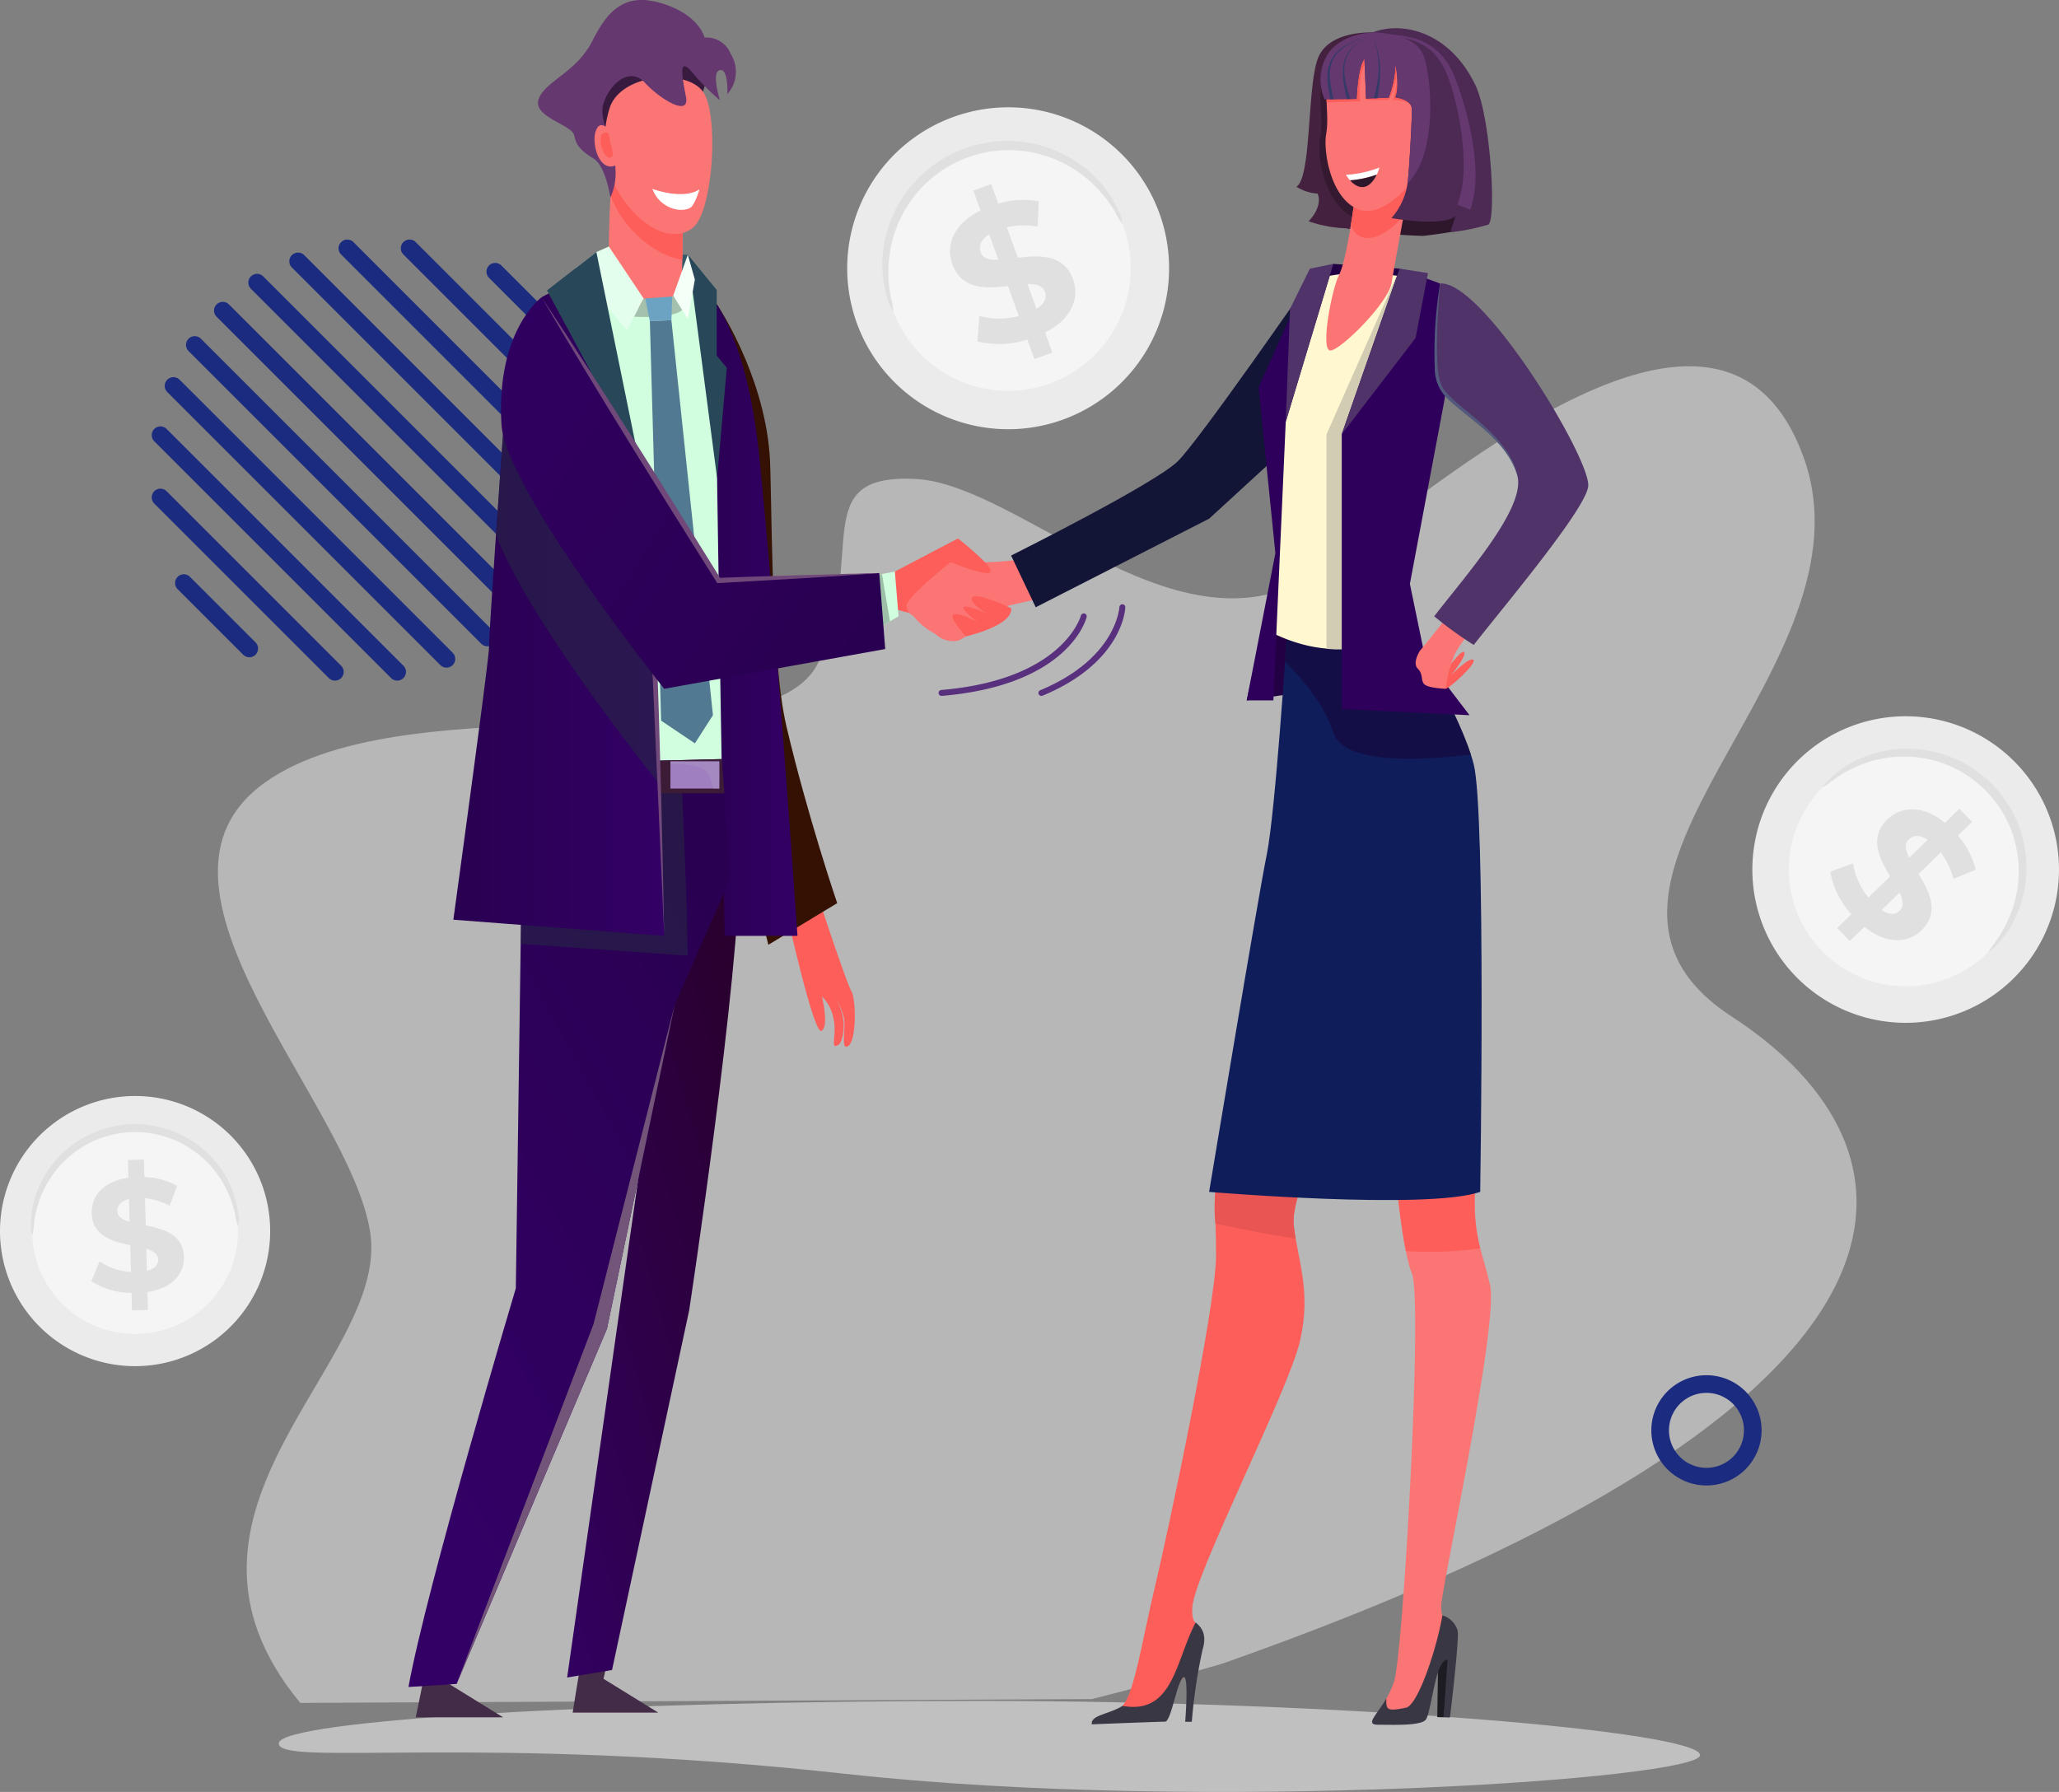 <svg xmlns="http://www.w3.org/2000/svg" xmlns:xlink="http://www.w3.org/1999/xlink" width="266.955" height="232.352" viewBox="0 0 266.955 232.352">
  <rect x="0" y="0" width="266.955" height="232.352" fill="#808080" stroke="none"/>
  <defs>
    <linearGradient id="linear-gradient" x1="0.901" y1="0.01" x2="0.026" y2="1.167" gradientUnits="objectBoundingBox">
      <stop offset="0" stop-color="#29002c"/>
      <stop offset="1" stop-color="#330065"/>
    </linearGradient>
    <linearGradient id="linear-gradient-2" y1="0.5" x2="1" y2="0.5" gradientUnits="objectBoundingBox">
      <stop offset="0" stop-color="#290051"/>
      <stop offset="1" stop-color="#330065"/>
    </linearGradient>
    <linearGradient id="linear-gradient-3" x1="0.73" y1="0.019" x2="0.2" y2="0.854" xlink:href="#linear-gradient-2"/>
    <linearGradient id="linear-gradient-5" x1="0.924" y1="0.922" x2="-0.426" y2="0.057" xlink:href="#linear-gradient-2"/>
  </defs>
  <g id="price-bg-img" transform="translate(-82.045 -269.319)">
    <path id="Path_16341" data-name="Path 16341" d="M363.276,530.928c-26.553-17.269,19.43-45.137,9.249-72.7s-43.78.775-61.859,14.354-39.263-10.715-53.308-11.368-6.141,9.966-12.475,23.721-53.026,2.332-71.745,15.617,11.1,41.557,13.614,58.415-29.731,35.935-9.074,60.956l102.62-.495c10.326-2.589,17.063-4.641,17.063-4.641C393.43,580.944,389.829,548.2,363.276,530.928Z" transform="translate(-56.703 -129.798)" fill="#fff" opacity="0.43"/>
    <g id="Group_12675" data-name="Group 12675" transform="translate(82.045 283.231)">
      <g id="Group_11814" data-name="Group 11814" transform="translate(227.255 78.951)">
        <g id="Group_11809" data-name="Group 11809">
          <g id="Group_11803" data-name="Group 11803">
            <g id="Group_11802" data-name="Group 11802">
              <path id="Path_16149" data-name="Path 16149" d="M385.586,259.438a19.874,19.874,0,1,1,.719-28.065A19.853,19.853,0,0,1,385.586,259.438Z" transform="translate(-352.064 -225.16)" fill="#ebebeb"/>
            </g>
          </g>
          <g id="Group_11805" data-name="Group 11805" transform="translate(4.724 4.724)">
            <g id="Group_11804" data-name="Group 11804">
              <path id="Path_16150" data-name="Path 16150" d="M386.578,260.251a15.146,15.146,0,1,1,.548-21.387A15.128,15.128,0,0,1,386.578,260.251Z" transform="translate(-361.033 -234.13)" fill="#f5f5f5"/>
            </g>
          </g>
          <g id="Group_11808" data-name="Group 11808" transform="translate(9.091 4.226)">
            <g id="Group_11807" data-name="Group 11807">
              <g id="Group_11806" data-name="Group 11806">
                <path id="Path_16151" data-name="Path 16151" d="M390.845,259.474c-.066-.064.372-.568,1.047-1.543a16.083,16.083,0,0,0,2.167-4.461,15.487,15.487,0,0,0,.618-3.349,15.176,15.176,0,0,0-.235-3.884,14.886,14.886,0,0,0-1.4-4.048,14.728,14.728,0,0,0-1.2-1.927,16.115,16.115,0,0,0-1.525-1.772,16.279,16.279,0,0,0-1.785-1.509,14.784,14.784,0,0,0-1.939-1.18,14.863,14.863,0,0,0-4.061-1.367,15.151,15.151,0,0,0-3.886-.2,15.534,15.534,0,0,0-3.343.649,16.077,16.077,0,0,0-4.439,2.209c-.968.683-1.468,1.126-1.533,1.061-.049-.047.343-.6,1.254-1.416a14,14,0,0,1,4.453-2.63,15.318,15.318,0,0,1,3.514-.83,15.49,15.49,0,0,1,4.158.1,14.645,14.645,0,0,1,2.2.522,14.805,14.805,0,0,1,2.191.883,15.348,15.348,0,0,1,2.1,1.258,15.514,15.514,0,0,1,3.571,3.539,15.39,15.39,0,0,1,1.277,2.09,15.4,15.4,0,0,1,1.446,4.377,15.171,15.171,0,0,1-.655,7.679,14.02,14.02,0,0,1-2.588,4.479C391.442,259.126,390.893,259.523,390.845,259.474Z" transform="translate(-369.324 -233.185)" fill="#e0e0e0"/>
              </g>
            </g>
          </g>
        </g>
        <g id="Group_11813" data-name="Group 11813" transform="translate(10.031 12.005)">
          <g id="Group_11812" data-name="Group 11812">
            <g id="Group_11811" data-name="Group 11811">
              <g id="Group_11810" data-name="Group 11810">
                <path id="Path_16152" data-name="Path 16152" d="M375.551,263.26l-1.888,1.843-1.644-1.686,1.837-1.793a11.162,11.162,0,0,1-2.747-5.514l2.961-1.08a9.523,9.523,0,0,0,1.994,4.439l2.816-2.748c-1.371-2.315-2.787-5.014-.375-7.367,1.787-1.743,4.588-1.942,7.49.426l1.872-1.826,1.645,1.686-1.839,1.793a10.65,10.65,0,0,1,2.311,4.426l-2.9,1.181a9.653,9.653,0,0,0-1.64-3.435l-2.866,2.8c1.388,2.3,2.77,4.965.393,7.284C381.221,265.4,378.454,265.595,375.551,263.26Zm5.808-8.956,2.393-2.336c-1.074-.7-1.908-.573-2.465-.03C380.7,252.513,380.87,253.332,381.359,254.3Zm-1.234,6.865c.59-.577.433-1.377-.021-2.35l-2.327,2.271C378.785,261.751,379.585,261.695,380.125,261.169Z" transform="translate(-371.109 -247.954)" fill="#e0e0e0"/>
              </g>
            </g>
          </g>
        </g>
      </g>
      <g id="Group_11827" data-name="Group 11827" transform="translate(109.826 0)">
        <g id="Group_11822" data-name="Group 11822" transform="translate(0 0)">
          <g id="Group_11816" data-name="Group 11816">
            <g id="Group_11815" data-name="Group 11815">
              <path id="Path_16153" data-name="Path 16153" d="M231.4,322.406a20.867,20.867,0,1,1-26.532-12.84A20.844,20.844,0,0,1,231.4,322.406Z" transform="translate(-190.816 -308.408)" fill="#ebebeb"/>
            </g>
          </g>
          <g id="Group_11818" data-name="Group 11818" transform="translate(4.965 4.956)">
            <g id="Group_11817" data-name="Group 11817">
              <path id="Path_16154" data-name="Path 16154" d="M231.171,328.486a15.9,15.9,0,1,1-20.219-9.785A15.883,15.883,0,0,1,231.171,328.486Z" transform="translate(-200.244 -317.819)" fill="#f5f5f5"/>
            </g>
          </g>
          <g id="Group_11821" data-name="Group 11821" transform="translate(4.576 4.364)">
            <g id="Group_11820" data-name="Group 11820">
              <g id="Group_11819" data-name="Group 11819">
                <path id="Path_16155" data-name="Path 16155" d="M230.654,327.484a9.377,9.377,0,0,1-1.023-1.669,16.856,16.856,0,0,0-3.329-4,16.292,16.292,0,0,0-2.935-2.041,15.965,15.965,0,0,0-3.817-1.456,15.628,15.628,0,0,0-4.48-.409,15.472,15.472,0,0,0-2.362.311,15.538,15.538,0,0,0-4.571,1.745,15.488,15.488,0,0,0-1.968,1.343A15.564,15.564,0,0,0,203.1,324.6a15.891,15.891,0,0,0-1.873,3.63,16.3,16.3,0,0,0-.827,3.478,16.879,16.879,0,0,0,.191,5.2,9.308,9.308,0,0,1,.351,1.926,4.681,4.681,0,0,1-.811-1.812,14.7,14.7,0,0,1-.588-5.4,15.93,15.93,0,0,1,2.627-7.653,15.379,15.379,0,0,1,1.452-1.878,15.613,15.613,0,0,1,1.793-1.713,16.218,16.218,0,0,1,2.113-1.465,16.311,16.311,0,0,1,4.931-1.883,16.23,16.23,0,0,1,2.552-.317,16.237,16.237,0,0,1,4.812.512,15.93,15.93,0,0,1,7.062,3.952,14.73,14.73,0,0,1,3.163,4.415A4.672,4.672,0,0,1,230.654,327.484Z" transform="translate(-199.505 -316.695)" fill="#e0e0e0"/>
              </g>
            </g>
          </g>
        </g>
        <g id="Group_11826" data-name="Group 11826" transform="translate(13.345 9.952)">
          <g id="Group_11825" data-name="Group 11825">
            <g id="Group_11824" data-name="Group 11824">
              <g id="Group_11823" data-name="Group 11823">
                <path id="Path_16156" data-name="Path 16156" d="M228.482,346.554l.945,2.6L227.1,350l-.919-2.534a11.725,11.725,0,0,1-6.463.24l.249-3.3a10,10,0,0,0,5.11.015l-1.409-3.883c-2.808.309-6,.495-7.208-2.83-.894-2.465.129-5.229,3.65-6.98l-.936-2.581,2.325-.843.919,2.535a11.189,11.189,0,0,1,5.233-.294l-.125,3.282a10.143,10.143,0,0,0-4,.081l1.434,3.953c2.8-.332,5.948-.5,7.137,2.778C232.979,342.055,231.971,344.789,228.482,346.554Zm-6.052-9.433-1.2-3.3c-1.13.726-1.374,1.577-1.1,2.345C220.431,336.978,221.289,337.167,222.43,337.121Zm6.031,4.153c-.3-.814-1.13-1.011-2.256-1l1.164,3.209C228.438,342.808,228.731,342.018,228.461,341.274Z" transform="translate(-216.155 -327.304)" fill="#e0e0e0"/>
              </g>
            </g>
          </g>
        </g>
      </g>
      <g id="Group_11840" data-name="Group 11840" transform="translate(0 128.202)">
        <g id="Group_11835" data-name="Group 11835">
          <g id="Group_11829" data-name="Group 11829">
            <g id="Group_11828" data-name="Group 11828">
              <path id="Path_16157" data-name="Path 16157" d="M85.885,221.638a17.514,17.514,0,1,1-17.73-17.253A17.494,17.494,0,0,1,85.885,221.638Z" transform="translate(-50.859 -204.383)" fill="#ebebeb"/>
            </g>
          </g>
          <g id="Group_11831" data-name="Group 11831" transform="translate(4.167 4.157)">
            <g id="Group_11830" data-name="Group 11830">
              <path id="Path_16158" data-name="Path 16158" d="M85.463,225.426a13.347,13.347,0,1,1-13.512-13.148A13.331,13.331,0,0,1,85.463,225.426Z" transform="translate(-58.771 -212.277)" fill="#f5f5f5"/>
            </g>
          </g>
          <g id="Group_11834" data-name="Group 11834" transform="translate(4.015 3.65)">
            <g id="Group_11833" data-name="Group 11833">
              <g id="Group_11832" data-name="Group 11832">
                <path id="Path_16159" data-name="Path 16159" d="M85.318,224.552a7.928,7.928,0,0,1-.373-1.6,14.154,14.154,0,0,0-1.591-4.071,13.659,13.659,0,0,0-1.8-2.4,13.359,13.359,0,0,0-2.654-2.17,13.088,13.088,0,0,0-3.46-1.512,12.9,12.9,0,0,0-1.963-.378,13.046,13.046,0,0,0-4.1.18,13.088,13.088,0,0,0-1.923.548,13.075,13.075,0,0,0-3.314,1.81,13.364,13.364,0,0,0-2.453,2.4,13.67,13.67,0,0,0-1.579,2.551,14.17,14.17,0,0,0-1.226,4.194,7.836,7.836,0,0,1-.231,1.626,3.924,3.924,0,0,1-.166-1.658,12.356,12.356,0,0,1,.962-4.455,13.381,13.381,0,0,1,4.119-5.4,13.6,13.6,0,0,1,3.535-2,13.589,13.589,0,0,1,2.071-.607,13.658,13.658,0,0,1,4.426-.194,13.61,13.61,0,0,1,2.117.423,13.612,13.612,0,0,1,3.7,1.683,13.372,13.372,0,0,1,4.577,5.018,12.368,12.368,0,0,1,1.35,4.354A3.918,3.918,0,0,1,85.318,224.552Z" transform="translate(-58.483 -211.314)" fill="#e0e0e0"/>
              </g>
            </g>
          </g>
        </g>
        <g id="Group_11839" data-name="Group 11839" transform="translate(11.838 8.233)">
          <g id="Group_11838" data-name="Group 11838">
            <g id="Group_11837" data-name="Group 11837">
              <g id="Group_11836" data-name="Group 11836">
                <path id="Path_16160" data-name="Path 16160" d="M80.621,237.2l.063,2.324-2.075.056-.061-2.262a9.834,9.834,0,0,1-5.211-1.521l1.073-2.562a8.392,8.392,0,0,0,4.065,1.365l-.094-3.466c-2.318-.5-4.912-1.2-4.992-4.163-.059-2.2,1.488-4.131,4.756-4.592l-.062-2.3,2.075-.056.061,2.263a9.38,9.38,0,0,1,4.246,1.152l-.968,2.581a8.517,8.517,0,0,0-3.2-.994l.1,3.528c2.317.477,4.87,1.177,4.949,4.1C85.4,234.805,83.868,236.715,80.621,237.2ZM78.3,228.081l-.08-2.946c-1.093.279-1.512.892-1.494,1.577C76.746,227.438,77.379,227.816,78.3,228.081Zm3.7,4.905c-.019-.727-.632-1.1-1.533-1.393l.077,2.863C81.579,234.2,82.021,233.65,82,232.987Z" transform="translate(-73.337 -220.016)" fill="#e0e0e0"/>
              </g>
            </g>
          </g>
        </g>
      </g>
    </g>
    <g id="Group_12666" data-name="Group 12666" transform="translate(101.718 300.386)">
      <g id="Group_12655" data-name="Group 12655" transform="translate(32.297)">
        <path id="Path_16342" data-name="Path 16342" d="M328.5,375.256,305.875,352.63a1.13,1.13,0,0,1,0-1.6h0a1.13,1.13,0,0,1,1.6,0L330.1,373.657a1.13,1.13,0,0,1,0,1.6h0A1.131,1.131,0,0,1,328.5,375.256Z" transform="translate(-305.544 -350.701)" fill="#1b2b80"/>
      </g>
      <g id="Group_12656" data-name="Group 12656" transform="translate(43.4 3.029)">
        <path id="Path_16343" data-name="Path 16343" d="M379.218,378.816l-8.494-8.494a1.13,1.13,0,0,1,0-1.6h0a1.131,1.131,0,0,1,1.6,0l8.494,8.494a1.13,1.13,0,0,1,0,1.6h0A1.13,1.13,0,0,1,379.218,378.816Z" transform="translate(-370.393 -368.393)" fill="#1b2b80"/>
      </g>
      <g id="Group_12657" data-name="Group 12657" transform="translate(24.224)">
        <path id="Path_16344" data-name="Path 16344" d="M289.419,383.329l-30.7-30.7a1.13,1.13,0,0,1,0-1.6h0a1.13,1.13,0,0,1,1.6,0l30.7,30.7a1.13,1.13,0,0,1,0,1.6h0A1.131,1.131,0,0,1,289.419,383.329Z" transform="translate(-258.389 -350.701)" fill="#1b2b80"/>
      </g>
      <g id="Group_12658" data-name="Group 12658" transform="translate(17.836 1.684)">
        <path id="Path_16345" data-name="Path 16345" d="M256.809,397.871l-35.4-35.4a1.13,1.13,0,0,1,0-1.6h0a1.13,1.13,0,0,1,1.6,0l35.4,35.4a1.13,1.13,0,0,1,0,1.6h0A1.13,1.13,0,0,1,256.809,397.871Z" transform="translate(-221.075 -360.538)" fill="#1b2b80"/>
      </g>
      <g id="Group_12659" data-name="Group 12659" transform="translate(12.526 4.447)">
        <path id="Path_16346" data-name="Path 16346" d="M228.343,416.556l-37.95-37.95a1.13,1.13,0,0,1,0-1.6h0a1.13,1.13,0,0,1,1.6,0l37.95,37.95a1.13,1.13,0,0,1,0,1.6h0A1.13,1.13,0,0,1,228.343,416.556Z" transform="translate(-190.063 -376.677)" fill="#1b2b80"/>
      </g>
      <g id="Group_12660" data-name="Group 12660" transform="translate(8.079 8.079)">
        <path id="Path_16347" data-name="Path 16347" d="M203.183,438.581l-38.766-38.766a1.13,1.13,0,0,1,0-1.6h0a1.13,1.13,0,0,1,1.6,0l38.766,38.766a1.13,1.13,0,0,1,0,1.6h0A1.13,1.13,0,0,1,203.183,438.581Z" transform="translate(-164.086 -397.886)" fill="#1b2b80"/>
      </g>
      <g id="Group_12661" data-name="Group 12661" transform="translate(4.447 12.526)">
        <path id="Path_16348" data-name="Path 16348" d="M181.157,463.742l-37.95-37.95a1.13,1.13,0,0,1,0-1.6h0a1.131,1.131,0,0,1,1.6,0l37.95,37.95a1.13,1.13,0,0,1,0,1.6h0A1.131,1.131,0,0,1,181.157,463.742Z" transform="translate(-142.877 -423.863)" fill="#1b2b80"/>
      </g>
      <g id="Group_12662" data-name="Group 12662" transform="translate(1.684 17.836)">
        <path id="Path_16349" data-name="Path 16349" d="M162.472,492.208l-35.4-35.4a1.13,1.13,0,0,1,0-1.6h0a1.13,1.13,0,0,1,1.6,0l35.4,35.4a1.131,1.131,0,0,1,0,1.6h0A1.13,1.13,0,0,1,162.472,492.208Z" transform="translate(-126.738 -454.875)" fill="#1b2b80"/>
      </g>
      <g id="Group_12663" data-name="Group 12663" transform="translate(0 24.224)">
        <path id="Path_16350" data-name="Path 16350" d="M147.931,524.817l-30.7-30.7a1.13,1.13,0,0,1,0-1.6h0a1.13,1.13,0,0,1,1.6,0l30.7,30.7a1.13,1.13,0,0,1,0,1.6h0A1.13,1.13,0,0,1,147.931,524.817Z" transform="translate(-116.9 -492.189)" fill="#1b2b80"/>
      </g>
      <g id="Group_12664" data-name="Group 12664" transform="translate(0 32.297)">
        <path id="Path_16351" data-name="Path 16351" d="M139.857,563.9l-22.626-22.626a1.131,1.131,0,0,1,0-1.6h0a1.13,1.13,0,0,1,1.6,0L141.456,562.3a1.13,1.13,0,0,1,0,1.6h0A1.13,1.13,0,0,1,139.857,563.9Z" transform="translate(-116.9 -539.344)" fill="#1b2b80"/>
      </g>
      <g id="Group_12665" data-name="Group 12665" transform="translate(3.029 43.4)">
        <path id="Path_16352" data-name="Path 16352" d="M143.417,614.616l-8.494-8.494a1.13,1.13,0,0,1,0-1.6h0a1.13,1.13,0,0,1,1.6,0l8.494,8.494a1.13,1.13,0,0,1,0,1.6h0A1.13,1.13,0,0,1,143.417,614.616Z" transform="translate(-134.592 -604.193)" fill="#1b2b80"/>
      </g>
    </g>
    <path id="Path_16353" data-name="Path 16353" d="M1259.648,1213.037a4.861,4.861,0,1,1-4.861,4.861,4.866,4.866,0,0,1,4.861-4.861Zm0-2.287a7.148,7.148,0,1,0,7.148,7.148,7.148,7.148,0,0,0-7.148-7.148Z" transform="translate(-956.356 -763.115)" fill="#1b2b80"/>
    <path id="Path_16354" data-name="Path 16354" d="M397.382,1441.1c0,3.064-64.064,7.577-110.738,2.43-47.24-5.21-73.537-.884-73.537-3.948s43.395-5.515,90.921-5.515S397.382,1438.038,397.382,1441.1Z" transform="translate(-94.917 -944.201)" fill="#fff" opacity="0.5"/>
    <path id="Path_16355" data-name="Path 16355" d="M435.661,1428.216h11.1l-7.1-4.385.772-3.479c-1.62,0-2.012,1.1-3.648,1.1C436.321,1424.009,435.661,1428.216,435.661,1428.216Z" transform="translate(-279.368 -936.831)" fill="#432c47"/>
    <path id="Path_16356" data-name="Path 16356" d="M678.248,581.44l8.427-4.417-.255,2.9-1.6,8-6.1-1.676Z" transform="translate(-480.422 -237.888)" fill="#fd5e5a"/>
    <path id="Path_16357" data-name="Path 16357" d="M704.061,591.212c-2.215.9-9.964.674-9.964.674s-5.939,4.687-5.688,5.76.627.788,1.334,1.705a9.04,9.04,0,0,0,2.39,1.8,3.36,3.36,0,0,0,2.822.914c1.539-.36,5.258-4.233,6.937-4.625.345-.081,1.841-.421,4.009-.924Z" transform="translate(-488.836 -249.648)" fill="#fc7575"/>
    <path id="Path_16358" data-name="Path 16358" d="M723.229,577.022s4.647,3.653,4.219,4.344-5.094-1.237-5.094-1.237Z" transform="translate(-516.976 -237.887)" fill="#fd5e5a"/>
    <path id="Path_16359" data-name="Path 16359" d="M730.949,622.309s-4.57-2.145-5.046-1.377,1.944,2.1,1.944,2.1-2.591-1.19-3.032-.865,1.818,1.985,1.818,1.985-2.516-1.394-3.162-1,1.607,2.823,1.607,2.823S731.216,624.609,730.949,622.309Z" transform="translate(-517.805 -274.142)" fill="#fd5e5a"/>
    <g id="Group_12669" data-name="Group 12669" transform="translate(213.138 303.534)">
      <path id="Path_16360" data-name="Path 16360" d="M953.84,601.458l-7.731,1.136,4.347-20.056,4.2,2.16Z" transform="translate(-915.561 -545.993)" fill="#230044"/>
      <path id="Path_16361" data-name="Path 16361" d="M806.142,383.9s-13.936,20.14-16.826,23.031-21.633,12.248-21.633,12.248l3.192,6.706,22.484-11.486,13.686-12.553Z" transform="translate(-767.683 -381.36)" fill="#131537"/>
      <path id="Path_16362" data-name="Path 16362" d="M1090.512,1421.514l-.119,7.409.825.024,1.062-8.446Z" transform="translate(-1035.142 -1240.488)" fill="#1d1c22"/>
      <g id="Group_12668" data-name="Group 12668" transform="translate(12.179 103.746)">
        <path id="Path_16363" data-name="Path 16363" d="M1047.615,1045.584s.883,11.585,2.3,15.046-1.117,49.216-2.321,52.906a11.242,11.242,0,0,1-1,2.19c-1.315,2.249-1.613,2.707.149,2.714,2.264.007,4.247-.424,4.687-1.351.759-1.6,1.43-7.116,2.98-7.111,0,0,1.058-2.056.794-3.138-.4-1.628-1.5-.792-1.5-3.056s7.511-36.68,6.336-41.69-2.007-5.608-1.987-11.567S1047.615,1045.584,1047.615,1045.584Z" transform="translate(-1010.124 -1033.452)" fill="#fc7575"/>
        <path id="Path_16364" data-name="Path 16364" d="M871.19,975.042s-8.45,16.1-7.909,20.871,2.324,8.62.793,15.13-13.65,30.118-13.939,34.435c-.122,1.819.433,1.99.433,1.99-.024,3.136-1,6.495-1.655,7.143-.838.832-1.78,4.964-2.574,4.961s-7.508.715-7.508.715c-.173-1.531,1.881-.3,3.083-3.476s1.933-7.938,3.464-14.369,7.811-35.774,7.833-42.527-.6-6.787.45-11.232,4.968-12.775,4.968-12.775Z" transform="translate(-838.82 -975.042)" fill="#fd5e5a"/>
        <path id="Path_16365" data-name="Path 16365" d="M932.16,995.913c-.54-4.768,7.909-20.871,7.909-20.871l-12.561.866s-3.92,8.329-4.968,12.775a19.654,19.654,0,0,0-.525,7.055c2.4.516,6.136,1.27,10.4,1.959C932.318,997.113,932.229,996.521,932.16,995.913Z" transform="translate(-907.699 -975.042)" fill="#e85553"/>
        <path id="Path_16366" data-name="Path 16366" d="M1068.234,1050.527c.02-5.958-10.439-4.943-10.439-4.943s.563,7.388,1.512,12.126a47.436,47.436,0,0,0,9.643-.355A23.844,23.844,0,0,1,1068.234,1050.527Z" transform="translate(-1020.305 -1033.452)" fill="#fd5e5a"/>
      </g>
      <path id="Path_16367" data-name="Path 16367" d="M927.7,645.443s-1.472,22.681-2.584,28.084-7.468,43.7-7.468,43.7,28.316,2.383,35.149,0c0,0,.763-49.14-.846-55.456s-8.642-17.81-8.642-17.81Z" transform="translate(-891.976 -596.898)" fill="#0f1d5b"/>
      <path id="Path_16368" data-name="Path 16368" d="M975.372,645.443s-.075,1.163-.2,3.024c2.126,2.111,5.08,5.536,6.255,9.226,1.34,4.206,11.663,3.586,17.833,2.816-2.1-6.468-8.274-16.55-8.274-16.55Z" transform="translate(-939.644 -596.898)" fill="#1a0033" opacity="0.53"/>
      <path id="Path_16369" data-name="Path 16369" d="M1005.563,369.705l-8.589-.622-3.043,5.955,12.221,1.273Z" transform="translate(-955.195 -369.083)" fill="#230044"/>
      <path id="Path_16370" data-name="Path 16370" d="M964.358,377.491s3.911-2.983,17.165.009c.361.081.693,14.436.693,14.436s-6.149,24.073-4.98,30.08c0,0-7.03,5.932-17.517.768,0,0,1.363-18.9.409-23.115s-2.857-8.029-.156-12.4A49.556,49.556,0,0,0,964.358,377.491Z" transform="translate(-925.899 -374.954)" fill="#fff7cf"/>
      <path id="Path_16371" data-name="Path 16371" d="M1006.508,398.649v27.791a15.091,15.091,0,0,0,10.446-2.819c-1.169-6.008,4.98-30.08,4.98-30.08s-.33-14.383-.691-14.464c-2.1-.475-3.971-.8-5.626-1.007Z" transform="translate(-965.619 -376.531)" fill="#d1ccb2"/>
      <path id="Path_16372" data-name="Path 16372" d="M1025.578,372.718l-7.5,21.468v35.632l16.568.8-5.776-7.555-1.957-9.476,4.611-24.51-.7-14.44Z" transform="translate(-975.21 -372.096)" fill="#2e005b"/>
      <path id="Path_16373" data-name="Path 16373" d="M957.339,369.083l-6.172,20.489-1.6,36.112h-3.457l3.714-19.081-2.177-21.514,6.211-13.894Z" transform="translate(-915.561 -369.083)" fill="#2e005b"/>
      <path id="Path_16374" data-name="Path 16374" d="M1025.578,372.718l-7.5,21.468,9.58-12.486,1.6-8.412Z" transform="translate(-975.21 -372.096)" fill="#4f3369"/>
      <path id="Path_16375" data-name="Path 16375" d="M981.825,369.083l-6.172,20.489.557-14.657,2.573-5.21Z" transform="translate(-940.047 -369.083)" fill="#4f3369"/>
      <path id="Path_16376" data-name="Path 16376" d="M1095.695,665.537c.215-.215,2.094-2.983,2.5-2.582s-1.664,2.955-1.664,2.955,2.4-2.424,2.868-1.951-3.2,3.746-3.587,3.746S1095.695,665.537,1095.695,665.537Z" transform="translate(-1039.458 -612.609)" fill="#fd5e5a"/>
      <path id="Path_16377" data-name="Path 16377" d="M1074.577,642.164s-1.013,1.546-.267,2.292.346,1.519.853,2.026,2.772.586,2.772.586a15.567,15.567,0,0,1,1.279-4.691,17.474,17.474,0,0,1,1.81-2.572,30.575,30.575,0,0,0-3.128-1.79C1076.023,640.447,1074.611,642.1,1074.577,642.164Z" transform="translate(-1021.585 -591.971)" fill="#fc7575"/>
      <path id="Path_16378" data-name="Path 16378" d="M1088.851,383.9s-1.315,10.447,0,13.325c1.28,2.8,8.76,6.033,10.042,11.709.959,4.239-6.74,12.839-10.807,18.122a47.479,47.479,0,0,0,5.123,3.709c4.14-5.269,14.584-17.677,14.845-20.587C1108.374,406.6,1094.411,383.527,1088.851,383.9Z" transform="translate(-1033.23 -381.36)" fill="#4f3369"/>
      <path id="Path_16379" data-name="Path 16379" d="M1088.853,383.922c-.2,2.436-.355,4.77-.4,7.255-.041,4.388.223,5.772,1.192,6.873,2.249,2.607,8.266,5.79,9.251,10.906-1.4-5.072-7.222-7.895-9.573-10.634a5.474,5.474,0,0,1-1.167-3.5A54.422,54.422,0,0,1,1088.853,383.922Z" transform="translate(-1033.232 -381.381)" fill="#53587d"/>
      <path id="Path_16380" data-name="Path 16380" d="M1050.148,1392.6c-.7,4.142-3.022,11.282-4.622,11.952-2.65.555-2.664.28-2.648-1.168-1.315,2.248-2.8,3.4-1.042,3.4,2.264.008,5.8.157,6.236-.771.759-1.6,1.192-7.665,2.741-7.66l-.506,7.466.822.024s1.253-10.278.989-11.3A2.971,2.971,0,0,0,1050.148,1392.6Z" transform="translate(-994.231 -1217.363)" fill="#3a3745"/>
      <path id="Path_16381" data-name="Path 16381" d="M832.747,1408.868c-1.845,1.141-4.129,1.167-3.99,2.394,0,0,8.693-.344,9.487-.342s1.486-4.88,2.323-5.712.3,5.721.3,5.721l.856,0a70.125,70.125,0,0,1,1.4-9.37c.64-2.086-.258-2.968-.9-3.5C839.6,1403.044,839.317,1410.058,832.747,1408.868Z" transform="translate(-818.296 -1221.894)" fill="#3a3745"/>
    </g>
    <path id="Path_16382" data-name="Path 16382" d="M601.845,847.623s3.693,11.2,4.352,12.347.674,6.407-.378,7.121-.286-2.132-.566-3.635a11.943,11.943,0,0,0-1.653-3.507,9.757,9.757,0,0,1,1.511,3.441c.284,1.448-.082,3.285-.576,3.57-1.137.656-.205-1.1-.6-3.2a5.564,5.564,0,0,0-1.537-3.083s.95,3.911-.057,4.469-4.5-15.229-4.5-15.229Z" transform="translate(-413.784 -462.159)" fill="#fd5e5a"/>
    <path id="Path_16383" data-name="Path 16383" d="M533.955,399.541s6.017,8.845,6.856,19.41c.349,4.4.041,26.2,2.17,35.28,2.757,11.751,6.595,22.986,6.595,22.986l-8.925,5.4-7.018-28-1.907-19.945Z" transform="translate(-358.986 -90.793)" fill="#341102"/>
    <path id="Path_16384" data-name="Path 16384" d="M443.77,838.015,431.5,924.048l5.821-.974,10-46.635s6.589-43.281,6.589-58.908Z" transform="translate(-275.923 -437.218)" fill="url(#linear-gradient)"/>
    <path id="Path_16385" data-name="Path 16385" d="M316.8,1431.767h11.328l-7.1-4.384.772-3.479c-1.62,0-2.012,1.1-3.648,1.1C317.689,1427.559,316.8,1431.767,316.8,1431.767Z" transform="translate(-180.854 -939.774)" fill="#432c47"/>
    <path id="Path_16386" data-name="Path 16386" d="M451.538,360.117l-.433,6.765,16.032-1.822-3.746-4.59Z" transform="translate(-292.168 -58.118)" fill="#375866"/>
    <path id="Path_16387" data-name="Path 16387" d="M422.639,425.146c-.041-22.951-3.557-45.78-8.571-48.684,0,0-5.83-.4-8.827-.5-4.474-.15-7.956,2.109-11.67,14.769-2.342,7.981-2.669,25.784-2.418,42.57.111,7.443.8,14.9.96,20.169,12.637,0,18.089.538,30.35.538C423.238,431.3,422.652,431.969,422.639,425.146Z" transform="translate(-242.421 -71.244)" fill="#d1fedf"/>
    <path id="Path_16388" data-name="Path 16388" d="M525.342,378.925s6.784,3.035,8.859,23.426,4.935,62.024,4.935,62.024h-9.449s-1.024-59.475-1.024-63.553S525.342,378.925,525.342,378.925Z" transform="translate(-353.695 -73.706)" fill="url(#linear-gradient-2)"/>
    <path id="Path_16389" data-name="Path 16389" d="M427.248,547.583c-.006-.006-.013-.015-.019-.021C427.4,547.55,427.388,547.559,427.248,547.583Z" transform="translate(-272.38 -213.467)" fill="#fc7575"/>
    <path id="Path_16390" data-name="Path 16390" d="M351.931,744.123l-23.952.6L326,757.666l-.775,55.072s-11.59,38.812-13.919,51.7c0,0,6.624-.4,6.244-.4l19.49-46.045,8.8-42.065,7.207-16.353Z" transform="translate(-176.301 -376.379)" fill="url(#linear-gradient-3)"/>
    <path id="Path_16391" data-name="Path 16391" d="M417.946,770.262c-.149-7.61-.509-16.643-.925-25.361l-18.622.466-1.981,12.943-.147,10.413Z" transform="translate(-246.722 -377.024)" fill="#262943" opacity="0.57"/>
    <path id="Path_16392" data-name="Path 16392" d="M405.786,744.71l-.6,3.848h24.881l-.327-4.435Z" transform="translate(-254.108 -376.38)" fill="#3b1b36"/>
    <rect id="Rectangle_1879" data-name="Rectangle 1879" width="6.339" height="3.521" transform="translate(168.965 368.043)" fill="#a07fc0"/>
    <path id="Path_16393" data-name="Path 16393" d="M516.014,745.869h-6.339v.33c1.223-.035,4.4.015,4.994,1.431a10.194,10.194,0,0,1,.568,1.761h.777Z" transform="translate(-340.71 -377.826)" fill="#a992c0" opacity="0.53" style="mix-blend-mode: screen;isolation: isolate"/>
    <path id="Path_16394" data-name="Path 16394" d="M376.061,929.87,365.52,971.336l-17.749,46.644,19.49-46.045Z" transform="translate(-206.525 -530.325)" fill="#73557a"/>
    <path id="Path_16395" data-name="Path 16395" d="M370.053,406.923c.035.275-7.454-27-7.454-27a31.45,31.45,0,0,0-5.849,2.471l-4.827,15.3s-1.993,27.927-1.993,30.143c0,1.192-2.4,19.032-4.619,35.268L372.65,465.2C372.238,442.555,370.053,406.923,370.053,406.923Z" transform="translate(-204.487 -74.534)" fill="url(#linear-gradient-2)"/>
    <path id="Path_16396" data-name="Path 16396" d="M397.308,505.1s-16.923-19.718-18.709-17.22c-.161,2.268-.6,8.521-1.024,14.679,4.272,10.786,18.1,28.406,21.2,32.284C398.314,523.716,397.725,512.548,397.308,505.1Z" transform="translate(-231.227 -163.829)" fill="#262943" opacity="0.57"/>
    <path id="Path_16397" data-name="Path 16397" d="M489.822,537.627l2.6,58.279S491.418,538.342,489.822,537.627Z" transform="translate(-324.256 -205.237)" fill="#70497a"/>
    <path id="Path_16398" data-name="Path 16398" d="M450.655,225.554c-.277-.176-3.719-8.74-3.719-8.74s-2.3-6.43-.813-7.519,5.009-4.863,8.1-4.932a11.734,11.734,0,0,1,5.44,1.033c.277.176,2.279,3.556,2.279,3.556s-.932-1.139-1.412,3.086S450.655,225.554,450.655,225.554Z" transform="translate(-287.625 70.972)" fill="#381a3f"/>
    <path id="Path_16399" data-name="Path 16399" d="M472.867,293.911c-.367,1.094-.208,8.9-.5,10.87-.287,1.941-9.148,4.95-9.322-2.111s.524-15.365.524-15.365Z" transform="translate(-302.042 2.228)" fill="#fc7575"/>
    <path id="Path_16400" data-name="Path 16400" d="M473.944,293.911h0l-3.086-2.193-6.211-4.414s0,0,0,.011,0,0,0,.008,0,0,0,0c0,.029-.007.085-.014.164-.02.257-.06.77-.109,1.479v0q-.015.215-.031.454c0,.01,0,.021,0,.031-.034.513-.071,1.1-.108,1.753,0,.036,0,.073-.006.109-.009.154-.018.311-.027.471v.006q-.007.124-.014.252c0,.009,0,.018,0,.027,0,.032,0,.064,0,.1,0,.012,0,.025,0,.037,0,.055-.006.111-.009.167,1.154,3.785,5.516,7.9,9.289,8.383.008-.261.022-.525.041-.79A44.428,44.428,0,0,1,473.944,293.911Z" transform="translate(-303.119 2.228)" fill="#fd5e5a"/>
    <path id="Path_16401" data-name="Path 16401" d="M460.63,231.606a13.617,13.617,0,0,0,1.51,11.893c2.706,3.905,6.441,5.919,9.116,3.949s3.441-14.328,1.508-17.508S462.36,227.3,460.63,231.606Z" transform="translate(-299.45 51.457)" fill="#fc7575"/>
    <path id="Path_16402" data-name="Path 16402" d="M418.788,194.848s-.6-4.042-2.153-5.027-2.251-1.585-2.531-3.013-5.454-2.382-4.609-4.729,4.9-3.445,6.955-7.526,4.283-6.339,9.084-4.853,5.47,4.415,5.47,4.415a3.387,3.387,0,0,1,3.413,2.168,4.331,4.331,0,0,1-.468,5.164s.179-3.346-.969-3.114.009,3.913.009,3.913a30.359,30.359,0,0,1-3.561-3.592c-1.837-2.182-1.384.37-.842,3.136s-3.532.16-5.343-1.84-4.4-.131-5.348,2.7S421.028,189.945,418.788,194.848Z" transform="translate(-257.605 100.077)" fill="#653870"/>
    <path id="Path_16403" data-name="Path 16403" d="M455.156,265.966s-1.693-2.891-2.573-1.634-.155,5.01,1.712,5.047S455.156,265.966,455.156,265.966Z" transform="translate(-293.084 21.53)" fill="#fc7575"/>
    <path id="Path_16404" data-name="Path 16404" d="M457.917,270.672s.064-1.675-.845-1.12.007,3.245.845,3.192S457.917,270.672,457.917,270.672Z" transform="translate(-296.8 17.034)" fill="#fd5e5a"/>
    <path id="Path_16410" data-name="Path 16410" d="M495.988,312.292s3.967,1.492,6.119.058c0,0-.6,2-1.151,2.358C499.8,315.465,496.963,314.89,495.988,312.292Z" transform="translate(-329.366 -18.482)" fill="#fff"/>
    <path id="Path_16411" data-name="Path 16411" d="M1010.29,193.854c.534.494,5.632-.251,9.951,4.4,5.711,6.145,5.036,20.5,5.036,20.5a73.828,73.828,0,0,1-8.462,1.476,72.2,72.2,0,0,1-9.874-.985c-2.657-.392-4.09-15.336-2.3-19.295A14.723,14.723,0,0,1,1010.29,193.854Z" transform="translate(-750.273 79.679)" fill="#2e162b"/>
    <path id="Path_16412" data-name="Path 16412" d="M993.618,193.818s-5.693-.328-7.1,3.35-.815,15.433-2.787,16.654a5.888,5.888,0,0,0,2.741.883s.824,1.45-1.156,3.591a16.213,16.213,0,0,0,4.954.911c.173,0,2.02.518,2.189-1.044.2-1.848-1.276-5.941-1.085-7.73C992.181,202.859,993.618,193.818,993.618,193.818Z" transform="translate(-733.601 79.715)" fill="#452140"/>
    <path id="Path_16413" data-name="Path 16413" d="M1007.895,197.813a5.478,5.478,0,0,0-1.495.173s-4.88,2.043-5.1,5.636.276,4.986-.117,7.311c-.617,3.653,1.694,10.449,5.672,10.36.093-1.925-1.284-5.812-1.1-7.542C1006.432,207.413,1007.548,200.049,1007.895,197.813Z" transform="translate(-747.984 76.398)" fill="#341930"/>
    <path id="Path_16414" data-name="Path 16414" d="M1009.881,311.447s-.915,6.933-1.867,8.761-2.47,9.811-1.137,9.811,7.536-6.211,7.936-8.725,2.343-12.894,2.343-12.894Z" transform="translate(-752.352 -15.256)" fill="#fc7575"/>
    <path id="Path_16415" data-name="Path 16415" d="M1025.468,310.67c-.051.025-.2,1.461-.213,1.517-.219,1.545-.284,1.449-.218,1.655.516,1.616,2.6,2.629,5.677-.12a15.411,15.411,0,0,0,1.127-1.121c.432-2.339.78-4.2.78-4.2S1025.529,310.644,1025.468,310.67Z" transform="translate(-767.816 -15.256)" fill="#fd5e5a"/>
    <path id="Path_16416" data-name="Path 16416" d="M1010.788,197.882s-4.612,1.954-4.82,5.393.264,4.774-.107,7,.587,8.173,4.077,9.675,8.134-4.255,8.948-6.841a20.723,20.723,0,0,0,.214-10.33C1018.217,198.734,1013.352,197.172,1010.788,197.882Z" transform="translate(-751.882 76.478)" fill="#fc7575"/>
    <path id="Path_16417" data-name="Path 16417" d="M1016.918,217.155a12.581,12.581,0,0,0,2.575-4.046,20.721,20.721,0,0,0,.214-10.33c-.883-4.044-5.748-5.607-8.312-4.9,0,0-4.612,1.954-4.82,5.393-.07,1.152-.063,2.068-.037,2.861h0l4.342-.148s-.269-3.686.595-4.621l.144,4.431,2.976.022a8.337,8.337,0,0,0,1.022-3.64,9.92,9.92,0,0,1-.507,3.648s2.425-.124,2.475,1.133c.041,1.027-.318,7.465-.5,9.169A9.657,9.657,0,0,1,1016.918,217.155Z" transform="translate(-752.49 76.478)" fill="#fd5e5a"/>
    <path id="Path_16418" data-name="Path 16418" d="M1022.038,197.952c-3.484-7.175-9.8-8.231-13.3-6.791-2.232.115-4.774,1.049-5.893,2.931a6.323,6.323,0,0,0-.345,5.727l4.145-.044s.162-4.252,1.026-5.187l.2,5.139,2.941-.115a14.6,14.6,0,0,0,.889-4.3s.574,2.98-.033,4.262c0,0,2.1.232,2.145,1.489.041,1.027-.318,7.465-.5,9.169a8.756,8.756,0,0,1-2.146,5s6.91,1.216,8.336-.327l-.722,2.154a24.768,24.768,0,0,0,4.942-1C1024.785,215.5,1024.044,202.083,1022.038,197.952Z" transform="translate(-748.717 82.371)" fill="#4c2a54"/>
    <path id="Path_16419" data-name="Path 16419" d="M1002.842,196.782a6.323,6.323,0,0,0-.345,5.727l4.145-.044s.162-4.252,1.026-5.187l.2,5.139,2.941-.115a14.6,14.6,0,0,0,.889-4.3s.574,2.98-.033,4.262c0,0,2.1.232,2.145,1.489.041,1.027-.318,7.465-.5,9.169q-.029.276-.073.537h0c3.868-3.868,3.2-13.138,2.168-16.414s-6.671-3.2-6.671-3.2C1006.5,193.966,1003.961,194.9,1002.842,196.782Z" transform="translate(-748.717 79.681)" fill="#653870"/>
    <path id="Path_16420" data-name="Path 16420" d="M1041.555,195.345c5.225-.282,8.918.895,10.759,5.82,1.791,4.734,3.559,12.084,1.9,16.868l-1.708-.653c1.586-3.812.633-10.17-.44-14.182C1050.728,198.172,1048.992,195.4,1041.555,195.345Z" transform="translate(-781.527 78.475)" fill="#653870"/>
    <g id="Group_12672" data-name="Group 12672" transform="translate(254.144 274.06)">
      <path id="Path_16421" data-name="Path 16421" d="M1012.167,197.133c-1.782.532-3.748,1.429-4.541,3.1-.737,1.544-.395,3.33-.064,4.986l.442,0C1007.162,201.717,1006.735,198.967,1012.167,197.133Z" transform="translate(-1007.187 -197.099)" fill="#363a68"/>
      <path id="Path_16422" data-name="Path 16422" d="M1022.032,197.9c-3.68,1.569-3.537,4.417-2.638,7.934l.437,0C1018.676,202.377,1018.4,199.574,1022.032,197.9Z" transform="translate(-1016.861 -197.736)" fill="#363a68"/>
      <path id="Path_16423" data-name="Path 16423" d="M1041.276,196.936c1.17,2.836.921,5.162.214,8l.423-.017C1042.446,202.077,1042.552,199.665,1041.276,196.936Z" transform="translate(-1035.44 -196.936)" fill="#363a68"/>
    </g>
    <path id="Path_16425" data-name="Path 16425" d="M1032.739,319.95h0Z" transform="translate(-774.22 -24.829)" fill="#fff"/>
    <g id="Group_12673" data-name="Group 12673" transform="translate(256.551 291.037)">
      <path id="Path_16426" data-name="Path 16426" d="M1025.587,296.091a13.436,13.436,0,0,1-4.339.942,4.6,4.6,0,0,0,.53.725,13.36,13.36,0,0,0,3.461-.741A5.786,5.786,0,0,0,1025.587,296.091Z" transform="translate(-1021.248 -296.091)" fill="#fff"/>
      <path id="Path_16427" data-name="Path 16427" d="M1027.807,301.5a13.359,13.359,0,0,1-3.461.741C1025.645,303.684,1026.953,303.277,1027.807,301.5Z" transform="translate(-1023.816 -300.576)" fill="#2e162b"/>
    </g>
    <path id="Path_16434" data-name="Path 16434" d="M522.868,362.181l3.794,28.949,1.262-14.29-1.31-1.59v-8.479Z" transform="translate(-351.644 -59.829)" fill="#284758"/>
    <path id="Path_16435" data-name="Path 16435" d="M441.99,355.9l4.512,6.743-2.174,4.135-6.691-8.026,2.738-2.129Z" transform="translate(-281.006 -54.62)" fill="#e3feec"/>
    <path id="Path_16436" data-name="Path 16436" d="M513.676,362.181l-1.9,5.312,1.9,3.025.914-5.119Z" transform="translate(-342.452 -59.829)" fill="#f4fff7"/>
    <path id="Path_16437" data-name="Path 16437" d="M428.825,390.508l-6.2-30.391-6.4,4.978,5.6,10.406-.417,3.259Z" transform="translate(-263.259 -58.118)" fill="#284758"/>
    <path id="Path_16438" data-name="Path 16438" d="M487.2,393.205l-1.518,1.234-2.31-.879-1.249,2.375s5.081.274,6.237-.882Z" transform="translate(-317.873 -85.542)" fill="#a4c1ad"/>
    <path id="Path_16439" data-name="Path 16439" d="M490.6,394.051l3.5-.25L494,396.868,491.2,397Z" transform="translate(-324.902 -86.035)" fill="#6ca3c2"/>
    <path id="Path_16440" data-name="Path 16440" d="M494.121,411.846l2.791-.129L502.3,462.94l-2.344,3.65-4.376-2.945Z" transform="translate(-327.819 -100.884)" fill="#517a92"/>
    <path id="Path_16441" data-name="Path 16441" d="M656.649,602.855l3.938-.766.48,5.8-4.418,2.606Z" transform="translate(-462.521 -258.663)" fill="#d1fedf"/>
    <path id="Path_16442" data-name="Path 16442" d="M658.914,603.99l-2.264.44v7.644l3.306-1.95Z" transform="translate(-462.521 -260.238)" fill="#9dbfa7"/>
    <path id="Path_16443" data-name="Path 16443" d="M386.675,394.358s-5.914,4.293-5.2,16.482c.5,8.485,21.1,34.287,21.1,34.287l28.654-5.156-.768-9.847-20.827.959Z" transform="translate(-234.413 -86.497)" fill="url(#linear-gradient-5)"/>
    <path id="Path_16444" data-name="Path 16444" d="M435.259,430.741c-7.9-12.73-14.821-23.848-23.141-36.383,7.822,13.308,14.733,24.274,22.78,37.069,9.81-.56,12.9-.7,21.007-1.3C452.429,430.188,438.57,430.592,435.259,430.741Z" transform="translate(-259.856 -86.497)" fill="#70497a"/>
    <path id="Path_16445" data-name="Path 16445" d="M713.158,644.452a.384.384,0,0,1-.032-.767c15.818-1.335,18.079-9.565,18.1-9.648a.384.384,0,0,1,.745.185c-.089.361-2.368,8.843-18.781,10.229Z" transform="translate(-509.037 -284.9)" fill="#58307d"/>
    <path id="Path_16446" data-name="Path 16446" d="M788.761,638.76a.384.384,0,0,1-.147-.739c9.877-4.1,10.251-10.706,10.254-10.773a.4.4,0,0,1,.4-.369.384.384,0,0,1,.37.4c-.01.29-.364,7.15-10.728,11.455A.383.383,0,0,1,788.761,638.76Z" transform="translate(-571.695 -279.208)" fill="#58307d"/>
  </g>
</svg>

